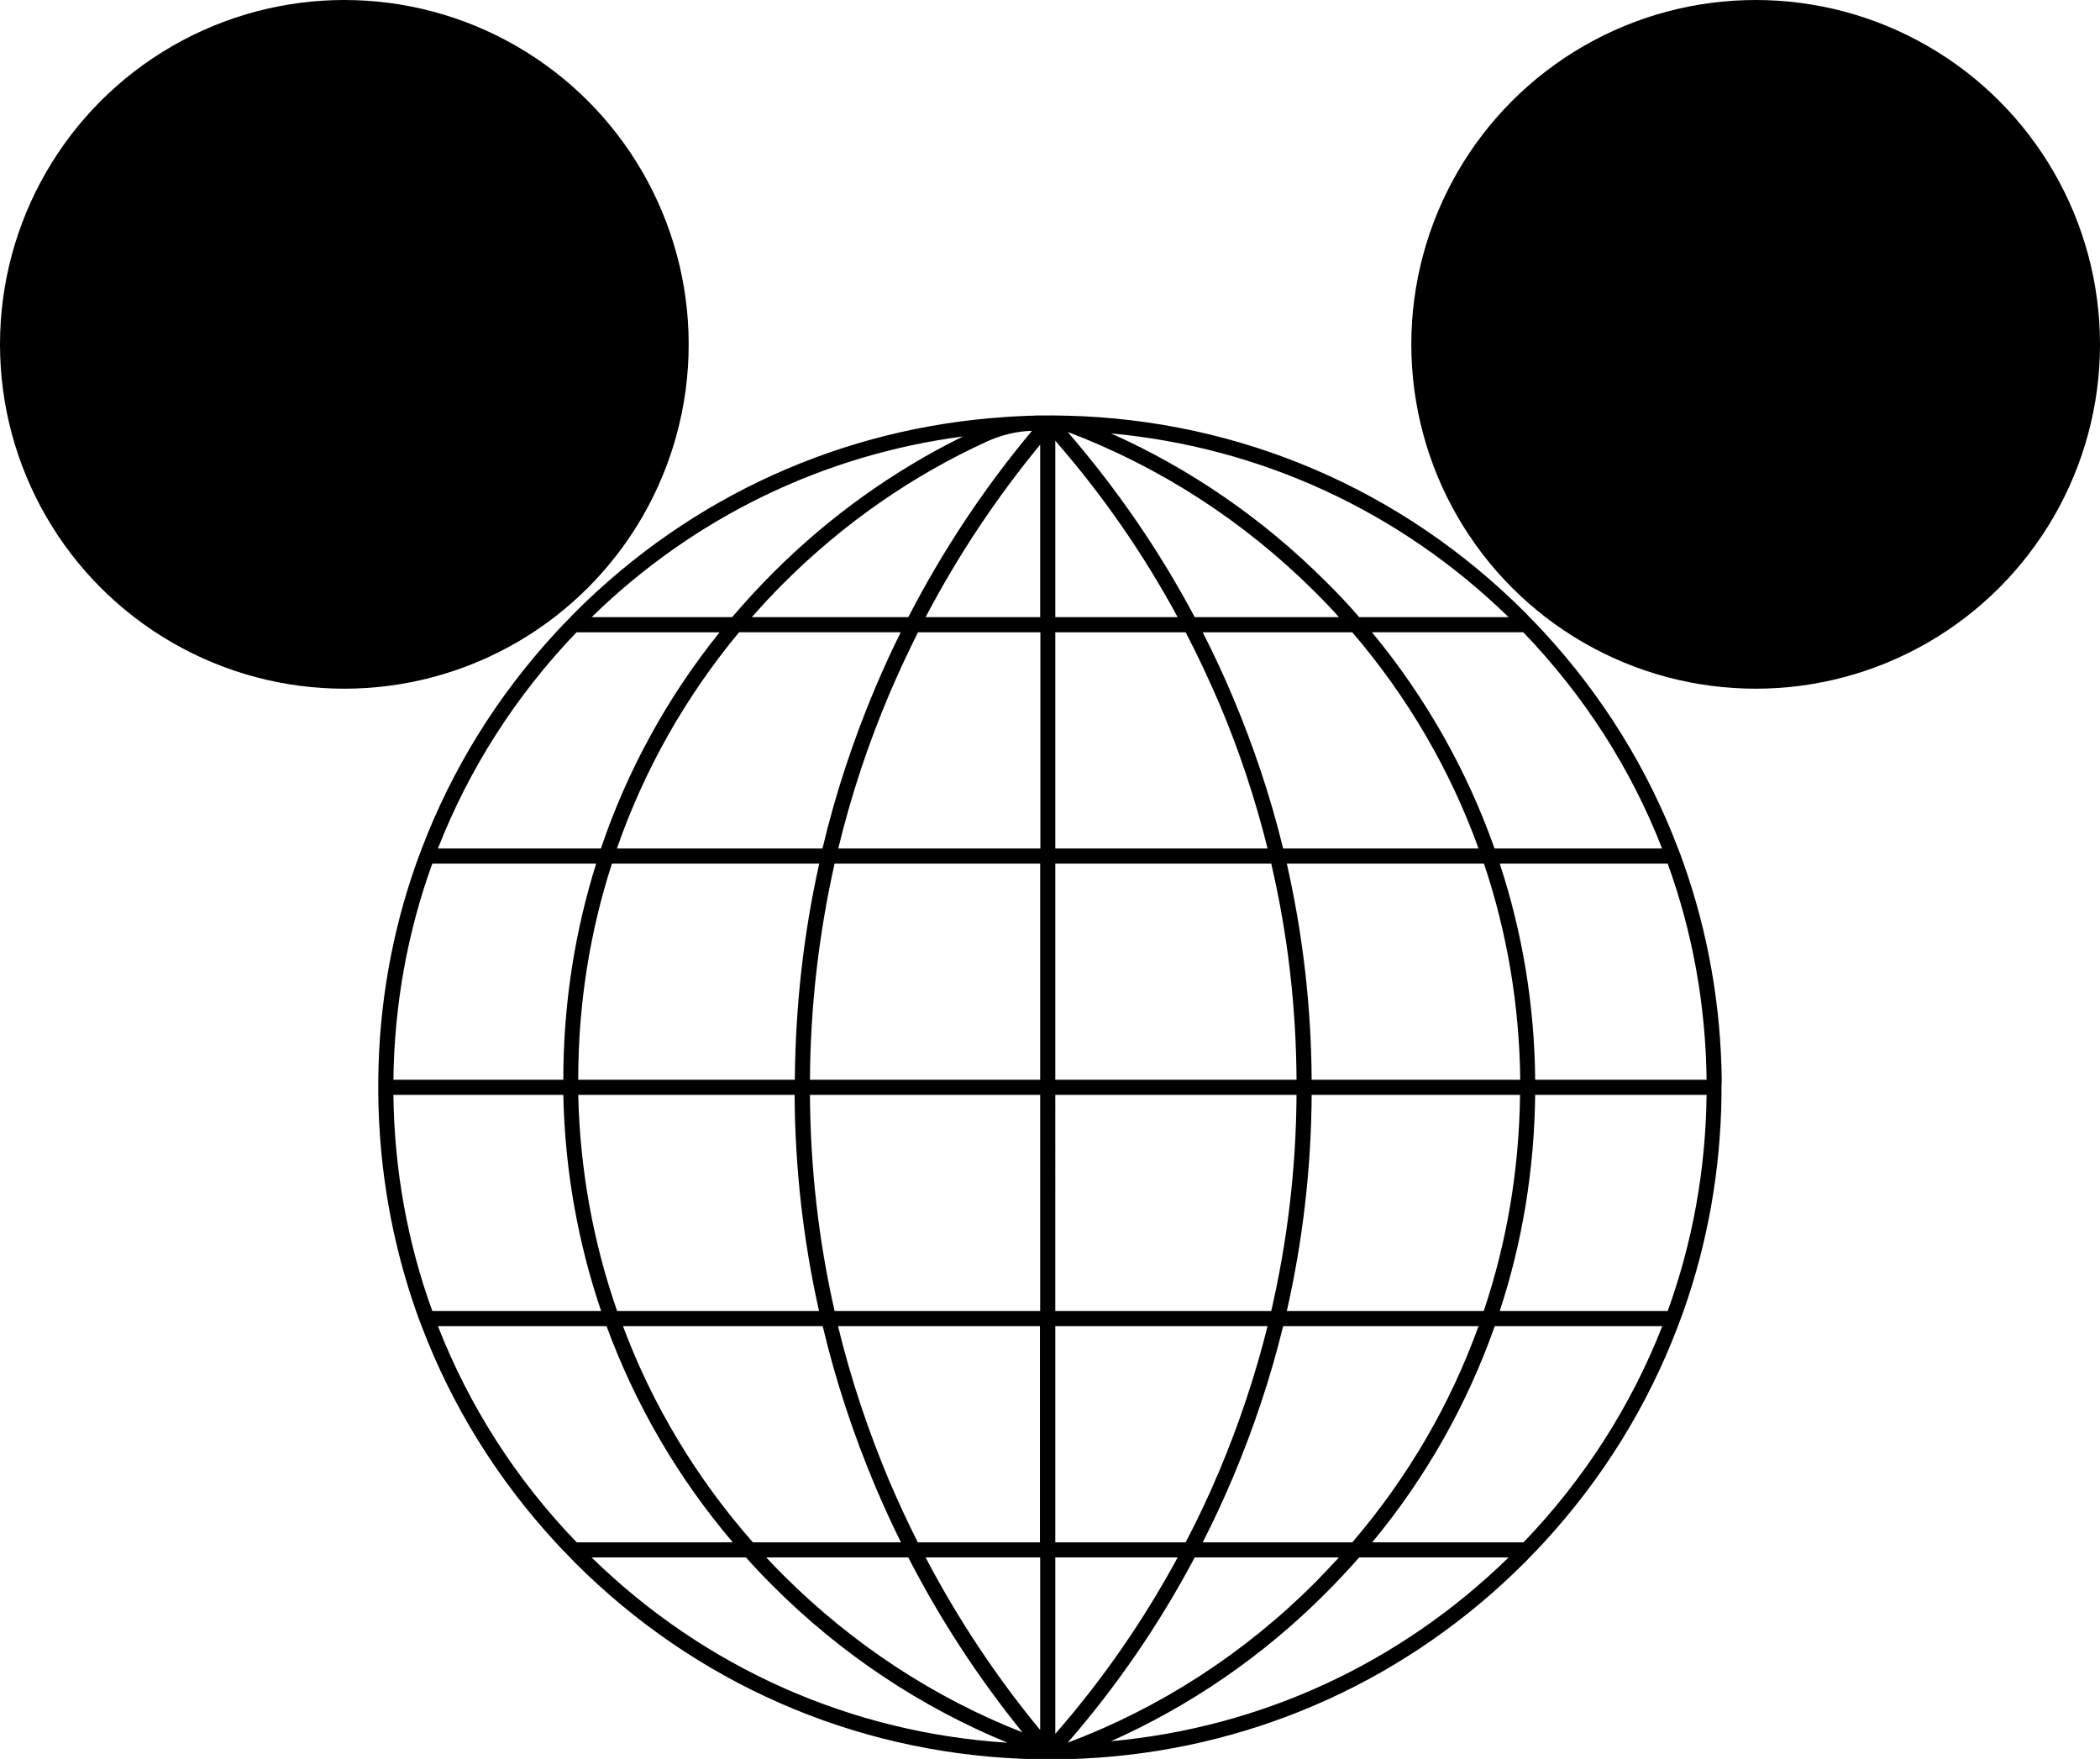 <?xml version="1.0" encoding="utf-8"?>
<!-- Generator: Adobe Adobe Illustrator 24.2.0, SVG Export Plug-In . SVG Version: 6.00 Build 0)  -->
<svg version="1.1" id="Layer_1" xmlns="http://www.w3.org/2000/svg" xmlns:xlink="http://www.w3.org/1999/xlink" x="0px" y="0px"
	 width="971.5px" height="813.7px" viewBox="0 0 971.5 813.7" style="enable-background:new 0 0 971.5 813.7;" xml:space="preserve"
	>
<circle cx="812.2" cy="159.3" r="159.3"/>
<circle cx="159.3" cy="159.3" r="159.3"/>
<g>
	<path d="M796.5,499.5c-0.4-34.6-6.4-68.3-17.6-100c-0.8-2.4-1.7-4.7-2.6-7c-13.9-36.6-34.8-70.5-62-100c-2.2-2.4-4.4-4.7-6.7-7
		c-0.7-0.8-1.5-1.5-2.2-2.3c-56.8-56.8-131.7-88.9-211.6-90.9c-0.4,0-0.8,0-1.1,0c-1.5,0-3-0.1-4.5-0.1c-0.3,0-0.7,0-1,0
		c0,0,0-0.1-0.1-0.1c-0.1,0-0.2,0-0.2,0.1c-0.4,0-0.8,0-1.1,0c-0.8,0-1.5,0-2.3,0c-0.8,0-1.5,0-2.3,0c-1.1,0-2.3,0-3.4,0.1
		c-1.8,0-3.7,0.1-5.5,0.2c-2.3,0.1-4.7,0.2-7,0.4c-75.3,4.9-145.4,36.5-199.3,90.4c-0.8,0.8-1.5,1.5-2.2,2.3c-2.3,2.3-4.5,4.6-6.7,7
		c-27.2,29.5-48.1,63.4-62,100c-0.9,2.3-1.7,4.6-2.6,7c-11.2,31.7-17.2,65.4-17.5,100c0,1.2,0,2.3,0,3.5s0,2.3,0,3.5
		c0.4,34.6,6.4,68.3,17.5,100c0.8,2.3,1.7,4.7,2.6,7c13.9,36.6,34.8,70.5,62,100c2.2,2.4,4.4,4.7,6.7,7c0.7,0.8,1.5,1.5,2.2,2.3
		c55.5,55.5,128.3,87.4,206.2,90.7c1.8,0.1,3.7,0.1,5.5,0.2c1.2,0,2.3,0,3.4,0.1c0.8,0,1.5,0,2.3,0c0.8,0,1.5,0,2.3,0h0.9
		c0.2,0,0.4,0,0.5,0c0.3,0,0.7,0,1,0c1.5,0,3,0,4.5-0.1c0.4,0,0.8,0,1.1,0c4.9-0.1,9.7-0.4,14.5-0.7c74.5-5.3,143.8-36.9,197.1-90.2
		c0.8-0.8,1.5-1.5,2.2-2.3c2.3-2.3,4.5-4.6,6.7-7c27.2-29.5,48.1-63.4,62-100c0.9-2.3,1.7-4.7,2.6-7c11.2-31.7,17.2-65.4,17.6-100
		c0-1.2,0-2.3,0-3.5S796.5,500.7,796.5,499.5z M477.3,199.3l0.1,0c-22.2,26.6-41.3,55.4-57.2,86.2h-72.4c4.7-5.3,9.5-10.5,14.6-15.6
		c27.8-27.8,59.8-50,94.5-65.8C463.4,201.2,470.3,199.5,477.3,199.3z M285.5,606.5c-11.1-31.8-17.2-65.5-18-100h100.1
		c0.2,34,4,67.4,11.3,100H285.5z M380.6,613.5c6,25.3,14.2,50.1,24.4,74.3c3.7,8.7,7.6,17.3,11.8,25.7h-68.5
		c-26.2-29.8-46.5-63.6-60.1-100H380.6z M267.5,499.5v-0.2c0-34.4,5.3-68,15.6-99.8H379c-7.3,32.6-11,66-11.3,100H267.5z
		 M285.4,392.5c12.6-36.2,31.6-70,56.5-100h74.8c-4.2,8.4-8.1,17-11.8,25.7c-10.2,24.2-18.4,49-24.4,74.3H285.4z M445.5,201.9
		c-32.1,15.8-61.8,37-87.9,63.1c-6.6,6.6-12.9,13.5-18.9,20.5h-65C321,239.3,380.9,210.4,445.5,201.9z M266.7,292.5h66.2
		c-24.2,30.1-42.7,63.9-54.9,100h-75.4C217,355.7,238.6,321.8,266.7,292.5z M200,399.5h75.8c-10,31.9-15.2,65.5-15.2,99.8v0.2H182
		C182.4,464.9,188.5,431.2,200,399.5z M182,506.5h78.6c0.7,34.5,6.7,68.2,17.5,100H200C188.5,574.8,182.4,541.1,182,506.5z
		 M202.6,613.5h78c13.3,36.2,32.9,70,58.4,100h-72.2C238.6,684.3,217,650.3,202.6,613.5z M273.7,720.5h71.4c4,4.5,8.2,8.9,12.5,13.2
		c31.6,31.6,68.4,56,108.5,72.5C393.6,801.6,326,771.6,273.7,720.5z M362.5,728.8c-2.7-2.7-5.4-5.5-8-8.3h65.7
		c14.8,28.8,32.5,55.8,52.8,80.9C432.2,785.4,394.6,760.8,362.5,728.8z M481.2,800.3c-20.4-24.7-38.1-51.4-53-79.8h53V800.3z
		 M481.2,713.5h-56.6c-4.7-9.3-9.1-18.8-13.2-28.4c-9.8-23.3-17.8-47.2-23.7-71.6h93.4V713.5z M481.2,606.5h-95.1
		c-7.4-32.6-11.2-66-11.4-100h106.5V606.5z M481.2,499.5H374.7c0.2-34,4.1-67.4,11.4-100h95.1V499.5z M481.2,392.5h-93.4
		c5.9-24.4,13.8-48.3,23.7-71.6c4.1-9.6,8.5-19.1,13.2-28.4h56.6V392.5z M481.2,285.5h-53c14.9-28.4,32.6-55,53-79.8V285.5z
		 M768.9,392.5h-77.5c-12.8-36.2-31.9-70-56.7-100h70C732.9,321.8,754.6,355.7,768.9,392.5z M595.3,606.5c7.4-32.6,11.3-66,11.5-100
		h96.4c-0.4,34.5-6.1,68.2-16.8,100H595.3z M684,613.5c-13.1,36.3-32.8,70.1-58.4,100h-69.2c5-9.8,9.7-19.9,14-30.1
		c9.6-22.8,17.4-46.1,23.2-69.9H684z M606.8,499.5c-0.2-34-4.1-67.4-11.5-100h91.2c10.7,31.8,16.4,65.5,16.8,100H606.8z
		 M593.6,392.5c-5.8-23.8-13.6-47.1-23.2-69.9c-4.3-10.2-9-20.3-14-30.1h69.2c25.6,29.9,45.3,63.7,58.4,100H593.6z M697.9,285.5
		h-69.1c-4.9-5.7-10.1-11.2-15.5-16.5c-29.1-29.1-62.8-52.2-99.3-68.5C583.3,206.9,647.6,236.5,697.9,285.5z M608.4,273.9
		c3.8,3.8,7.5,7.6,11,11.6h-66.7c-16.3-30.7-36-59.3-58.8-85.7C536.4,215.9,575.3,240.9,608.4,273.9z M488.2,203.9
		c21.9,25.1,40.8,52.4,56.6,81.6h-56.6V203.9z M488.2,292.5h60.3c5.6,10.7,10.7,21.7,15.5,32.8c9.3,21.9,16.7,44.3,22.4,67.2h-98.2
		V292.5z M488.2,399.5h99.9c7.6,32.6,11.5,66,11.7,100H488.2V399.5z M488.2,506.5h111.6c-0.2,34-4.2,67.4-11.7,100h-99.9V506.5z
		 M488.2,613.5h98.2c-5.7,22.8-13.2,45.3-22.4,67.1c-4.7,11.2-9.9,22.2-15.5,32.9h-60.3V613.5z M488.2,802.1v-81.6h56.6
		C529,749.7,510.1,777,488.2,802.1z M493.9,806.2c22.9-26.3,42.5-55,58.8-85.7h66.7c-3.6,3.9-7.3,7.8-11,11.6
		C575.3,765.2,536.4,790.2,493.9,806.2z M514,805.5c36.5-16.3,70.2-39.3,99.3-68.5c5.4-5.4,10.5-10.9,15.5-16.5h69.1
		C647.6,769.6,583.3,799.2,514,805.5z M704.8,713.5h-70c24.9-30,43.9-63.8,56.7-100h77.5C754.6,650.3,732.9,684.3,704.8,713.5z
		 M771.5,606.5h-77.7c10.5-31.9,16-65.5,16.4-100h79.3C789.1,541.1,783,574.8,771.5,606.5z M710.2,499.5
		c-0.3-34.5-5.9-68.1-16.4-100h77.7c11.5,31.7,17.6,65.4,18,100H710.2z"/>
</g>
</svg>
